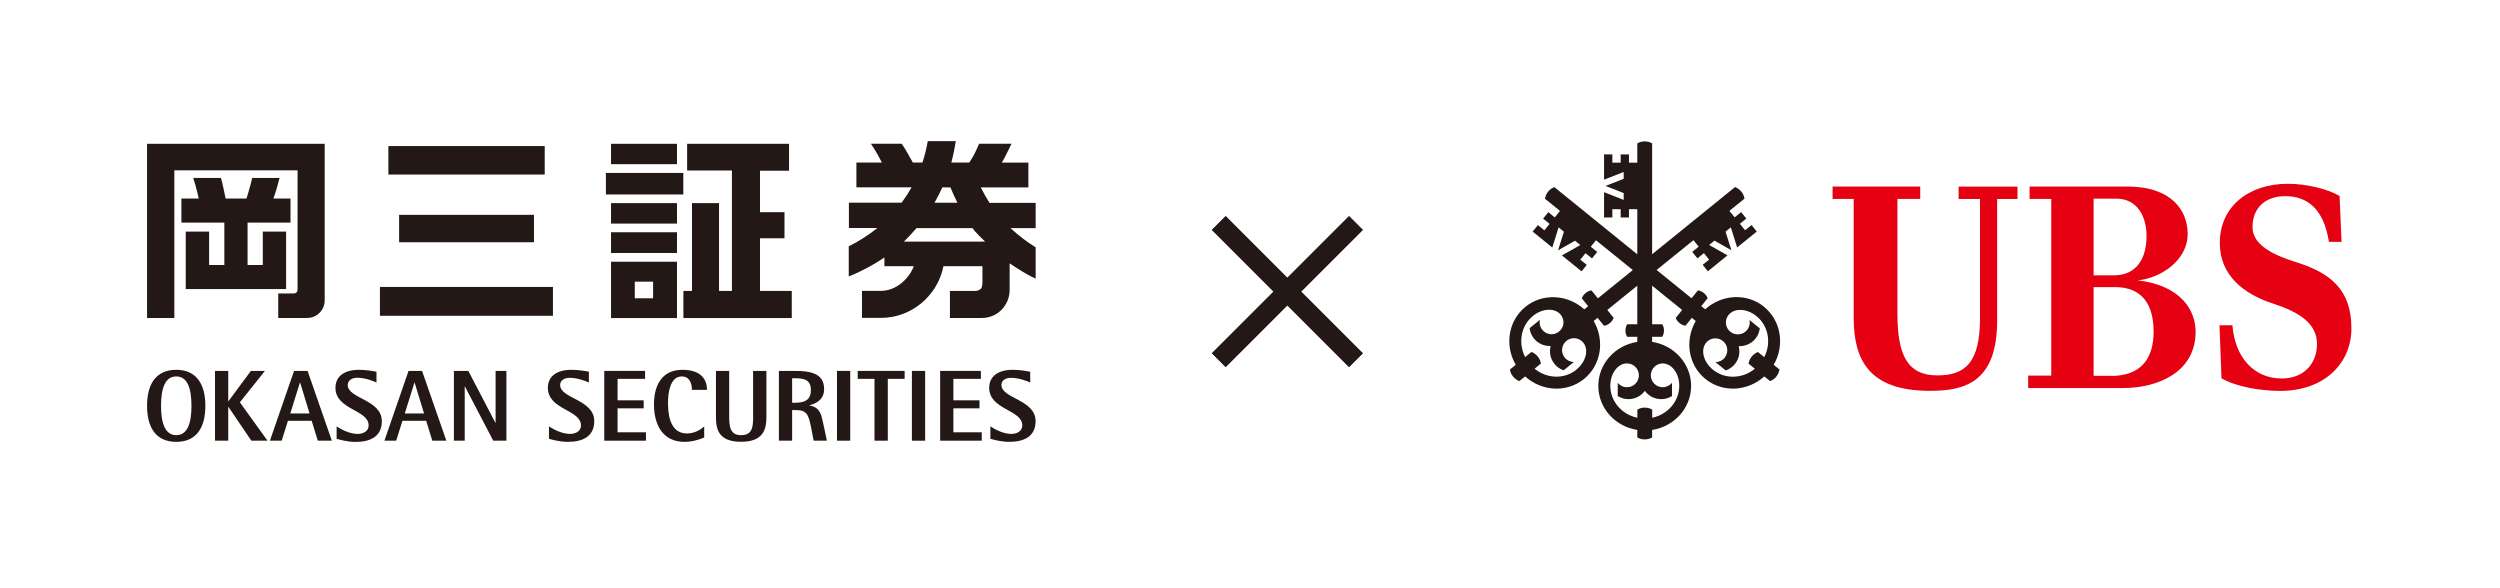 <svg width="306" height="72" viewBox="0 0 306 72" fill="none" xmlns="http://www.w3.org/2000/svg">
<g clip-path="url(#clip0_2062_1079)">
<path d="M166.806 28.14L165.123 26.457L157.572 34.007L150.021 26.457L148.338 28.14L155.889 35.69L148.338 43.24L150.021 44.923L157.572 37.373L165.123 44.923L166.806 43.24L159.255 35.69L166.806 28.14Z" fill="#231815"/>
<path d="M21.339 20.851H36.423V35.258C36.423 35.519 36.423 35.645 36.324 35.753C36.243 35.852 36.126 35.924 35.856 35.924H34.056V38.92H37.584C38.781 38.92 39.744 37.958 39.744 36.761V17.602H18V38.92H21.339V20.842V20.851Z" fill="#231815"/>
<path d="M21.573 45.264C19.053 45.264 18 47.064 18 49.674C18 52.283 19.053 54.083 21.573 54.083C24.093 54.083 25.137 52.283 25.137 49.674C25.137 47.064 24.075 45.264 21.573 45.264ZM21.573 53.264C20.223 53.264 19.71 51.824 19.71 49.674C19.71 47.523 20.214 46.074 21.573 46.074C22.932 46.074 23.436 47.514 23.436 49.674C23.436 51.833 22.932 53.264 21.573 53.264Z" fill="#231815"/>
<path d="M67.68 35.123H46.503V38.651H67.68V35.123Z" fill="#231815"/>
<path d="M66.672 17.88H47.538V21.363H66.672V17.88Z" fill="#231815"/>
<path d="M65.359 26.295H48.852V29.652H65.359V26.295Z" fill="#231815"/>
<path d="M22.734 28.346V35.384H35.019V28.346H32.166V32.432H30.303V27.249H35.559V24.297H33.462C33.759 23.559 34.074 22.335 34.218 21.777H30.87C30.753 22.398 30.177 24.297 30.177 24.297H27.612C27.612 24.297 27.27 22.533 27.045 21.777H23.652C24.057 23.019 24.327 24.297 24.327 24.297H22.203V27.249H27.459V32.432H25.596V28.346H22.734Z" fill="#231815"/>
<path d="M68.562 47.118C68.562 46.587 69.048 46.245 69.732 46.245C70.722 46.245 71.784 46.677 72.081 46.821V45.498C71.766 45.435 70.857 45.264 69.948 45.264C68.103 45.264 67.059 46.092 67.059 47.469C67.059 50.169 71.109 50.133 71.109 52.067C71.109 52.868 70.317 53.111 69.777 53.111C68.805 53.111 67.851 52.607 67.194 52.193V53.705C67.5 53.795 68.481 54.083 69.516 54.083C71.352 54.083 72.738 53.399 72.738 51.545C72.738 48.891 68.562 48.801 68.562 47.127V47.118Z" fill="#231815"/>
<path d="M60.661 51.744H60.634L57.322 45.399H55.558V53.939H56.881V47.289H56.899L60.373 53.939H61.984V45.399H60.661V51.744Z" fill="#231815"/>
<path d="M75.591 49.98H78.786V48.999H75.591V46.371H78.957V45.399H73.962V53.939H79.065V52.913H75.591V49.98Z" fill="#231815"/>
<path d="M50.005 45.399L47.053 53.939H48.493L49.258 51.51H52.165L52.912 53.939H54.631L51.661 45.399H49.996H50.005ZM49.546 50.61L50.725 46.83H50.752L51.904 50.61H49.546Z" fill="#231815"/>
<path d="M32.427 45.399H30.708L27.963 49.107H27.936V45.399H26.316V53.939H27.936V49.809H27.963L30.762 53.939H32.742L29.358 49.242L32.427 45.399Z" fill="#231815"/>
<path d="M35.991 45.399L33.039 53.939H34.479L35.244 51.51H38.151L38.898 53.939H40.617L37.647 45.399H35.991ZM35.532 50.61L36.711 46.83H36.738L37.89 50.61H35.541H35.532Z" fill="#231815"/>
<path d="M42.562 47.118C42.562 46.587 43.039 46.236 43.723 46.236C44.713 46.236 45.775 46.668 46.081 46.821V45.498C45.757 45.435 44.857 45.264 43.948 45.264C42.103 45.264 41.059 46.092 41.059 47.469C41.059 50.169 45.118 50.133 45.118 52.067C45.118 52.868 44.326 53.111 43.777 53.111C42.814 53.111 41.851 52.607 41.203 52.193V53.705C41.509 53.795 42.499 54.092 43.516 54.092C45.352 54.092 46.738 53.408 46.738 51.554C46.738 48.9 42.562 48.801 42.562 47.127V47.118Z" fill="#231815"/>
<path d="M83.44 46.074C84.484 46.074 84.691 47.055 84.691 47.721H86.536C86.536 46.227 85.555 45.264 83.539 45.264C80.947 45.264 80.047 47.244 80.047 49.512C80.047 51.932 81.073 54.083 83.782 54.083C84.808 54.083 85.645 53.768 86.194 53.552V52.211C85.888 52.454 85.15 53.057 84.079 53.057C81.802 53.057 81.766 50.231 81.766 49.233C81.766 48.099 82.018 46.074 83.449 46.074H83.44Z" fill="#231815"/>
<path d="M82.863 17.602H74.79V20.095H82.863V17.602Z" fill="#231815"/>
<path d="M82.863 24.864H74.79V27.366H82.863V24.864Z" fill="#231815"/>
<path d="M83.637 21.166H74.16V23.802H83.637V21.166Z" fill="#231815"/>
<path d="M96.579 20.896V17.602H84.106V20.869H89.587V35.609H88.011V24.864H84.7V35.609H83.647V38.929H96.912V35.609H93.025V29.166H96.022V25.971H93.025V20.896H96.579Z" fill="#231815"/>
<path d="M74.79 38.93H82.863V32.036H74.79V38.93ZM77.697 34.475H79.938V36.509H77.697V34.475Z" fill="#231815"/>
<path d="M82.863 28.427H74.79V30.965H82.863V28.427Z" fill="#231815"/>
<path d="M104.985 46.371H107.037V53.939H108.666V46.371H110.727V45.399H104.985V46.371Z" fill="#231815"/>
<path d="M165.123 26.457L157.572 34.007L150.021 26.457L149.67 26.808L148.689 27.798L148.338 28.14L155.889 35.69L148.338 43.24L148.689 43.582L149.67 44.572L150.021 44.923L157.572 37.373L165.123 44.923L166.806 43.24L159.255 35.69L166.806 28.14L165.123 26.457Z" fill="#231815"/>
<path d="M122.571 47.118C122.571 46.587 123.057 46.245 123.741 46.245C124.731 46.245 125.802 46.677 126.099 46.821V45.498C125.775 45.435 124.866 45.264 123.966 45.264C122.121 45.264 121.077 46.092 121.077 47.469C121.077 50.169 125.127 50.133 125.127 52.067C125.127 52.868 124.335 53.111 123.795 53.111C122.832 53.111 121.878 52.607 121.221 52.193V53.705C121.527 53.795 122.508 54.083 123.534 54.083C125.37 54.083 126.756 53.399 126.756 51.545C126.756 48.891 122.58 48.801 122.58 47.127L122.571 47.118Z" fill="#231815"/>
<path d="M120.033 22.938H125.874V19.905H122.625C122.769 19.68 123.075 19.095 123.372 18.483L123.813 17.592H119.844C119.286 18.888 119.088 19.212 118.638 19.896H116.442C116.676 19.032 116.865 18.078 116.991 17.277H113.562C113.418 18.096 113.193 19.032 112.905 19.896H111.735C110.979 18.546 110.817 18.249 110.367 17.592H106.596C107.136 18.348 107.865 19.725 107.946 19.896H104.823V22.929H111.582C111.24 23.532 110.772 24.252 110.358 24.809H103.905V27.905H107.397C106.353 28.742 105.075 29.57 103.887 30.146V33.835C105.381 33.25 106.92 32.422 108.252 31.514V32.584H111.852C111.204 34.24 109.611 35.599 107.829 35.599H105.507V38.911H107.829C111.537 38.911 114.759 36.22 115.479 32.584H120.249V34.582C120.249 34.852 120.195 35.194 120.078 35.329C119.952 35.464 119.628 35.608 119.448 35.608H116.271V38.92H120.177C122.175 38.92 123.579 37.282 123.579 35.509V32.233C124.344 32.746 125.613 33.592 126.765 34.105V30.272C125.712 29.633 124.596 28.769 123.687 27.923H126.765V24.827H121.113C120.753 24.27 120.357 23.55 120.051 22.947L120.033 22.938ZM115.353 22.938H116.334C116.568 23.523 116.901 24.252 117.189 24.818H114.381C114.705 24.252 115.074 23.523 115.344 22.938H115.353ZM110.637 29.57C111.132 29.093 111.735 28.445 112.185 27.923H119.025C119.403 28.463 120.222 29.21 120.573 29.57H110.637Z" fill="#231815"/>
<path d="M116.694 49.98H119.889V48.999H116.694V46.371H120.06V45.399H115.074V53.939H120.168V52.913H116.694V49.98Z" fill="#231815"/>
<path d="M92.187 51.033C92.187 52.374 92.016 53.264 90.702 53.264C89.46 53.264 89.253 52.374 89.253 51.033V45.399H87.633V51.033C87.633 52.553 87.957 54.074 90.702 54.074C93.447 54.074 93.807 52.553 93.807 51.033V45.399H92.178V51.033H92.187Z" fill="#231815"/>
<path d="M104.067 45.399H102.447V53.939H104.067V45.399Z" fill="#231815"/>
<path d="M99.09 49.629V49.602C99.855 49.404 100.872 48.945 100.872 47.622C100.872 45.678 99.171 45.399 97.281 45.399H95.337V53.939H96.957V50.196H97.461C98.739 50.196 98.973 50.763 99.279 52.329L99.594 53.939H101.214L100.728 51.672C100.512 50.682 100.35 49.863 99.081 49.629H99.09ZM97.281 49.296H96.957V46.299H97.281C98.28 46.299 99.252 46.389 99.252 47.748C99.252 49.008 98.433 49.296 97.281 49.296Z" fill="#231815"/>
<path d="M113.237 45.399H111.617V53.939H113.237V45.399Z" fill="#231815"/>
<path d="M244.45 24.351V39.253C244.45 46.911 240.346 47.838 236.206 47.838C228.826 47.838 226.891 44.112 226.891 38.902V24.351H224.308V22.83H235.036V24.351H232.246V38.425C232.246 43.599 233.56 45.912 237.043 45.948C240.634 45.984 242.353 44.292 242.353 38.911V24.36H239.734V22.839H246.943V24.36H244.459L244.45 24.351ZM248.248 45.975H251.074V24.351H248.419V22.83H260.353C265.906 22.83 267.769 25.863 267.769 28.625C267.769 31.973 264.322 34.079 261.667 34.313C267.121 34.969 268.741 38.137 268.741 40.594C268.741 45.633 264.016 47.496 259.876 47.496H248.248V45.975ZM258.733 33.701C261.496 33.701 262.738 31.667 262.738 28.868C262.738 26.592 261.667 24.315 259.048 24.315H256.258V33.701H258.742H258.733ZM258.427 46.011C261.946 46.011 263.602 44.013 263.602 40.594C263.602 37.174 262.117 35.141 258.877 35.141H256.258V46.002H258.427V46.011ZM285.058 29.597C284.437 25.593 282.439 24.009 279.712 24.009C277.336 24.009 275.707 25.386 275.707 27.806C275.707 30.083 278.497 31.289 281.017 32.081C285.256 33.395 287.812 35.465 287.812 40.189C287.812 44.535 284.428 47.847 279.118 47.847C276.877 47.847 273.772 47.397 271.909 46.299L271.666 39.811H273.25C273.556 43.743 275.869 46.326 279.289 46.326C281.908 46.326 283.6 44.598 283.6 42.088C283.6 39.577 281.395 38.191 278.218 37.156C274.699 36.022 271.702 33.746 271.702 29.741C271.702 25.296 275.221 22.497 280.018 22.497C282.223 22.497 284.815 23.082 286.363 23.982L286.606 29.606H285.049L285.058 29.597Z" fill="#E50012"/>
<path d="M215.911 37.543C213.796 35.833 210.745 36.022 208.711 37.858L208.234 37.471L209.017 36.499C208.927 36.256 208.765 36.031 208.549 35.86C208.333 35.689 208.081 35.581 207.829 35.536L207.046 36.508L202.771 33.044L207.28 29.399L207.919 30.191L207.127 30.83L207.766 31.622L208.558 30.983L209.197 31.775L208.405 32.414L209.044 33.206L211.447 31.253L209.197 29.984L209.845 29.453L211.924 30.632L211.204 28.355L211.852 27.824L212.626 30.29L215.029 28.337L214.39 27.545L213.598 28.184L212.959 27.392L213.751 26.753L213.112 25.962L212.32 26.601L211.681 25.809L213.526 24.315C213.481 24.009 213.355 23.712 213.139 23.451C212.923 23.19 212.662 23.01 212.374 22.893L202.222 31.118V17.548C201.952 17.395 201.646 17.305 201.313 17.305C200.98 17.305 200.674 17.395 200.404 17.548V19.914H199.387V18.898H198.37V19.914H197.353V18.898H196.336V21.993L198.739 21.048V21.885L196.516 22.758L198.739 23.631V24.468L196.336 23.523V26.619H197.353V25.602H198.37V26.619H199.387V25.602H200.404V31.127L190.252 22.902C189.964 23.01 189.694 23.199 189.487 23.46C189.28 23.721 189.154 24.018 189.1 24.324L190.945 25.818L190.306 26.61L189.514 25.971L188.875 26.762L189.667 27.401L189.028 28.193L188.236 27.554L187.597 28.346L190 30.299L190.774 27.833L191.422 28.364L190.702 30.641L192.781 29.462L193.429 29.993L191.179 31.262L193.582 33.215L194.221 32.423L193.429 31.784L194.068 30.992L194.86 31.631L195.499 30.839L194.707 30.2L195.346 29.408L199.855 33.053L195.58 36.517L194.797 35.545C194.536 35.581 194.293 35.689 194.077 35.869C193.861 36.04 193.708 36.265 193.609 36.508L194.392 37.48L193.915 37.867C191.89 36.031 188.83 35.842 186.715 37.552C184.6 39.262 184.15 42.286 185.527 44.652L184.816 45.228C184.861 45.534 184.987 45.831 185.203 46.092C185.41 46.353 185.68 46.533 185.968 46.65L186.679 46.074C188.704 47.91 191.764 48.099 193.879 46.389C195.994 44.679 196.444 41.656 195.067 39.289L195.544 38.902L196.327 39.874C196.588 39.838 196.831 39.73 197.047 39.55C197.263 39.37 197.416 39.154 197.515 38.911L196.732 37.939L200.404 34.969V39.694H199.162C199.036 39.919 198.955 40.18 198.955 40.459C198.955 40.738 199.027 40.999 199.162 41.224H200.404V41.845C197.695 42.268 195.634 44.517 195.634 47.235C195.634 49.953 197.704 52.211 200.404 52.625V53.543C200.674 53.696 200.98 53.786 201.313 53.786C201.646 53.786 201.952 53.696 202.222 53.543V52.625C204.931 52.202 206.992 49.953 206.992 47.235C206.992 44.517 204.922 42.259 202.222 41.845V41.224H203.464C203.59 40.999 203.671 40.738 203.671 40.459C203.671 40.18 203.599 39.919 203.464 39.694H202.222V34.969L205.894 37.939L205.111 38.911C205.201 39.154 205.363 39.379 205.579 39.55C205.795 39.721 206.047 39.829 206.299 39.874L207.082 38.902L207.559 39.289C206.182 41.656 206.632 44.679 208.747 46.389C210.862 48.099 213.913 47.91 215.947 46.074L216.658 46.65C216.946 46.542 217.216 46.353 217.423 46.092C217.63 45.831 217.756 45.534 217.81 45.228L217.099 44.652C218.476 42.286 218.026 39.262 215.911 37.552V37.543ZM192.961 45.246C191.467 46.452 189.334 46.362 187.831 45.129L188.605 44.499C188.56 44.193 188.434 43.896 188.218 43.635C188.011 43.374 187.741 43.194 187.453 43.078L186.679 43.707C185.797 41.989 186.148 39.874 187.633 38.668C188.803 37.714 190.333 37.66 191.044 38.533C191.548 39.163 191.458 40.072 190.828 40.585C190.198 41.089 189.289 40.999 188.776 40.369C188.488 40.018 188.398 39.568 188.479 39.154L187.219 40.171C187.273 40.612 187.453 41.053 187.75 41.431C188.272 42.07 189.037 42.385 189.802 42.349C189.604 43.087 189.748 43.905 190.27 44.544C190.576 44.922 190.963 45.183 191.386 45.327L192.646 44.31C192.223 44.31 191.809 44.121 191.521 43.77C191.017 43.141 191.107 42.232 191.737 41.719C192.367 41.215 193.276 41.305 193.789 41.935C194.5 42.807 194.122 44.292 192.952 45.237L192.961 45.246ZM203.5 44.481C204.625 44.481 205.543 45.705 205.543 47.217C205.543 49.134 204.121 50.736 202.231 51.132V50.133C201.961 49.98 201.655 49.89 201.322 49.89C200.989 49.89 200.683 49.98 200.413 50.133V51.132C198.514 50.736 197.101 49.134 197.101 47.217C197.101 45.705 198.019 44.481 199.144 44.481C199.945 44.481 200.602 45.138 200.602 45.939C200.602 46.74 199.945 47.397 199.144 47.397C198.685 47.397 198.28 47.19 198.01 46.857V48.477C198.388 48.711 198.838 48.855 199.324 48.855C200.152 48.855 200.881 48.45 201.331 47.838C201.781 48.459 202.51 48.855 203.338 48.855C203.824 48.855 204.265 48.72 204.652 48.477V46.857C204.382 47.181 203.977 47.397 203.518 47.397C202.717 47.397 202.06 46.74 202.06 45.939C202.06 45.138 202.717 44.481 203.518 44.481H203.5ZM215.947 43.716L215.173 43.087C214.885 43.194 214.615 43.383 214.408 43.644C214.201 43.905 214.075 44.202 214.021 44.508L214.795 45.138C213.292 46.362 211.159 46.461 209.665 45.255C208.495 44.301 208.117 42.825 208.828 41.953C209.332 41.323 210.25 41.233 210.88 41.737C211.51 42.241 211.6 43.158 211.096 43.788C210.808 44.139 210.394 44.328 209.971 44.328L211.231 45.345C211.654 45.201 212.041 44.94 212.347 44.562C212.869 43.923 213.013 43.105 212.815 42.367C213.58 42.403 214.354 42.088 214.867 41.449C215.173 41.071 215.344 40.639 215.398 40.189L214.138 39.172C214.228 39.586 214.138 40.036 213.841 40.387C213.337 41.017 212.419 41.107 211.789 40.603C211.159 40.099 211.069 39.181 211.573 38.551C212.284 37.678 213.805 37.732 214.984 38.686C216.478 39.892 216.829 42.007 215.938 43.725L215.947 43.716Z" fill="#231815"/>
</g>
<defs>
<clipPath id="clip0_2062_1079">
<rect width="306" height="72" fill="white"/>
</clipPath>
</defs>
</svg>
